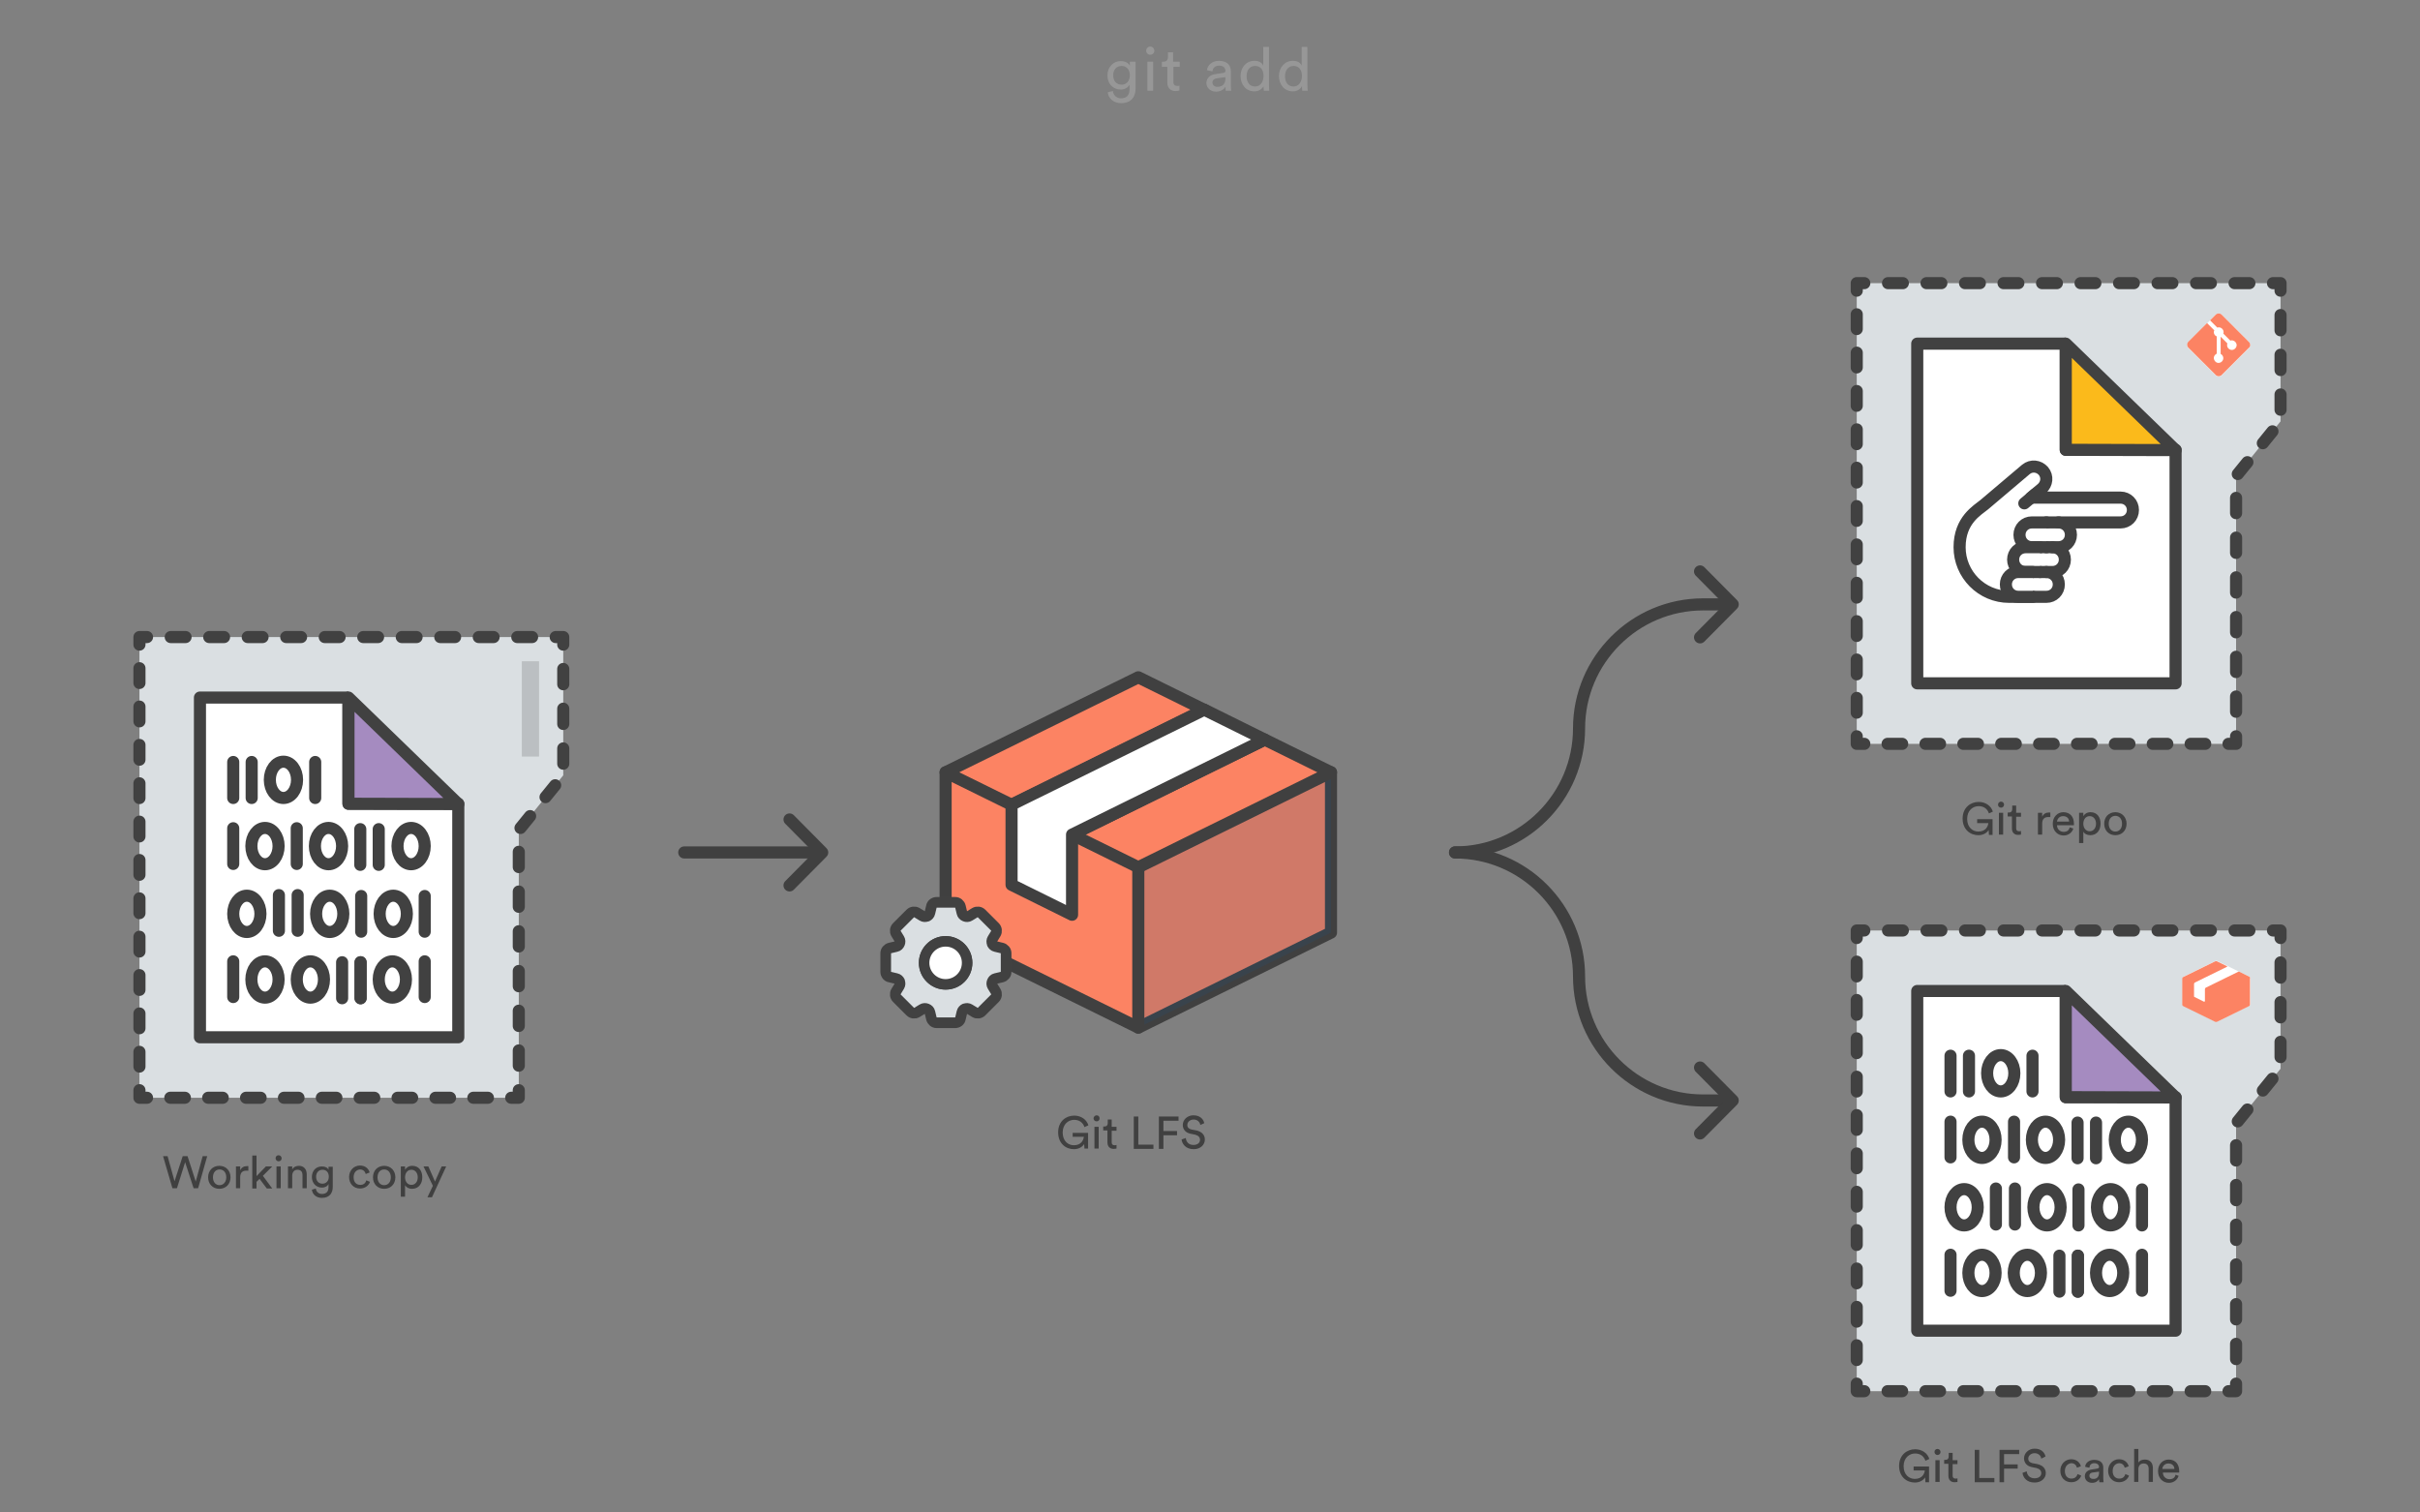 <svg id="Layer_1" xmlns="http://www.w3.org/2000/svg" viewBox="0 0 800 500"><rect x="0" y="0" width="800" height="500" fill="#808080" stroke="none"/><style>.st0{enable-background:new ;} .st1{fill:#979797;} .st2{fill:#DADFE2;} .st3{fill:none;stroke:#414141;stroke-width:4;stroke-linecap:round;stroke-linejoin:round;} .st4{fill:none;stroke:#414141;stroke-width:4;stroke-linecap:round;stroke-linejoin:round;stroke-dasharray:4.896,7.833;} .st5{fill:none;stroke:#414141;stroke-width:4;stroke-linecap:round;stroke-linejoin:round;stroke-dasharray:4.878,7.804;} .st6{fill:none;stroke:#414141;stroke-width:4;stroke-linecap:round;stroke-linejoin:round;stroke-dasharray:4.816,7.706;} .st7{fill:none;stroke:#414141;stroke-width:4;stroke-linecap:round;stroke-linejoin:round;stroke-dasharray:5.051,8.081;} .st8{opacity:0.2;fill:#414141;enable-background:new ;} .st9{fill:#FFFFFF;} .st10{fill:#FC8363;} .st11{fill:#FFFFFF;stroke:#414141;stroke-width:4;stroke-linejoin:round;stroke-miterlimit:10;} .st12{fill:#FBBA1B;stroke:#414141;stroke-width:4;stroke-linecap:round;stroke-linejoin:round;stroke-miterlimit:10;} .st13{fill:#FFFFFF;stroke:#414141;stroke-width:4;stroke-linecap:round;stroke-linejoin:round;stroke-miterlimit:10;} .st14{fill:none;stroke:#414141;stroke-width:4;stroke-linecap:round;stroke-linejoin:round;stroke-miterlimit:10;} .st15{fill:none;stroke:#404040;stroke-width:4;stroke-linecap:round;stroke-linejoin:round;stroke-miterlimit:10;} .st16{fill:#FC8363;stroke:#404040;stroke-width:4;stroke-linecap:round;stroke-linejoin:round;} .st17{opacity:0.2;fill:#205081;enable-background:new ;} .st18{fill:none;stroke:#404040;stroke-width:4;stroke-linecap:round;stroke-linejoin:round;} .st19{fill:#FFFFFF;stroke:#404040;stroke-width:4;stroke-linecap:round;stroke-linejoin:round;} .st20{fill:#404040;} .st21{fill:#DADFE2;stroke:#414141;stroke-width:3.526;stroke-linecap:round;stroke-linejoin:round;stroke-miterlimit:10;} .st22{fill:#FFFFFF;stroke:#414141;stroke-width:3.451;stroke-linecap:round;stroke-linejoin:round;stroke-miterlimit:10;} .st23{fill:#A58BC0;stroke:#414141;stroke-width:4;stroke-linecap:round;stroke-linejoin:round;stroke-miterlimit:10;}</style><g id="Layer_1_1_"><g class="st0"><path class="st1" d="M367.9,30.1c0.1,1.3,1.2,2.4,2.6,2.4c2,0,2.9-1,2.9-3.1V28c-0.5,0.9-1.5,1.6-2.9,1.6c-2.6,0-4.4-1.9-4.4-4.7 c0-2.6,1.8-4.7,4.4-4.7c1.5,0,2.5,0.6,3,1.5v-1.3h1.9v8.9c0,2.4-1.2,4.8-4.8,4.8c-2.4,0-4.2-1.5-4.4-3.6L367.9,30.1z M373.5,24.9 c0-1.9-1.1-3.1-2.7-3.1c-1.7,0-2.8,1.2-2.8,3.1c0,1.9,1.1,3.1,2.8,3.1C372.4,28,373.5,26.7,373.5,24.9z"/><path class="st1" d="M380.2,15.4c0.8,0,1.4,0.6,1.4,1.4c0,0.7-0.6,1.3-1.4,1.3c-0.7,0-1.3-0.6-1.3-1.3 C378.9,16,379.5,15.4,380.2,15.4z M379.3,30v-9.6h1.9V30H379.3z"/><path class="st1" d="M387.9,20.4h2.1v1.7h-2.1v5c0,0.9,0.4,1.3,1.3,1.3c0.2,0,0.6,0,0.7-0.1v1.6c-0.2,0.1-0.6,0.2-1.3,0.2 c-1.6,0-2.7-1-2.7-2.7v-5.3h-1.8v-1.7h0.5c1,0,1.5-0.6,1.5-1.5v-1.6h1.7V20.4z"/><path class="st1" d="M401.8,24.5l2.6-0.4c0.6-0.1,0.7-0.4,0.7-0.7c0-0.9-0.6-1.7-2.1-1.7c-1.3,0-2.1,0.8-2.2,1.9l-1.8-0.4 c0.2-1.8,1.9-3.1,3.9-3.1c2.9,0,4,1.6,4,3.5v4.8c0,0.8,0.1,1.3,0.1,1.6h-1.8c0-0.2-0.1-0.6-0.1-1.3c-0.4,0.7-1.4,1.6-3.1,1.6 c-2,0-3.2-1.4-3.2-2.9C398.9,25.7,400.1,24.7,401.8,24.5z M405.1,25.9v-0.4l-2.9,0.4c-0.8,0.1-1.4,0.6-1.4,1.4 c0,0.7,0.6,1.4,1.6,1.4C403.9,28.7,405.1,28,405.1,25.9z"/><path class="st1" d="M417.7,28.5c-0.5,0.9-1.5,1.7-3,1.7c-2.8,0-4.6-2.2-4.6-5.1c0-2.7,1.8-5,4.6-5c1.7,0,2.6,0.8,2.9,1.6v-6.2 h1.9v12.7c0,0.9,0.1,1.6,0.1,1.8h-1.8c0-0.2-0.1-0.7-0.1-1.3V28.5z M414.9,28.6c1.7,0,2.8-1.5,2.8-3.5s-1-3.3-2.8-3.3 s-2.8,1.4-2.8,3.4S413.1,28.6,414.9,28.6z"/><path class="st1" d="M430.4,28.5c-0.5,0.9-1.5,1.7-3,1.7c-2.8,0-4.6-2.2-4.6-5.1c0-2.7,1.8-5,4.6-5c1.7,0,2.6,0.8,2.9,1.6v-6.2 h1.9v12.7c0,0.9,0.1,1.6,0.1,1.8h-1.8c0-0.2-0.1-0.7-0.1-1.3V28.5z M427.6,28.6c1.7,0,2.8-1.5,2.8-3.5s-1-3.3-2.8-3.3 c-1.7,0-2.8,1.4-2.8,3.4S425.8,28.6,427.6,28.6z"/></g><path class="st2" d="M171.5 274.4L186.2 256.3 186.2 210.6 46.1 210.6 46.1 362.9 171.5 362.9z"/><path class="st3" d="M186.2 213.1L186.2 210.6 183.7 210.6"/><path class="st4" d="M175.9 210.6L52.5 210.6"/><path class="st3" d="M48.6 210.6L46.1 210.6 46.1 213.1"/><path class="st5" d="M46.1 220.9L46.1 356.5"/><path class="st3" d="M46.1 360.4L46.1 362.9 48.6 362.9"/><path class="st6" d="M56.3 362.9L165.1 362.9"/><path class="st3" d="M169 362.9L171.5 362.9 171.5 360.4"/><path class="st7" d="M171.5 352.3L171.5 274.4 186.2 256.3 186.2 217.1"/><path class="st8" d="M172.5 218.6H178.2V250.1H172.5z"/><path class="st2" d="M739.2 157.4L753.9 139.3 753.9 93.6 613.8 93.6 613.8 245.9 739.2 245.9z"/><path class="st3" d="M753.9 96.1L753.9 93.6 751.4 93.6"/><path class="st4" d="M743.6 93.6L620.2 93.6"/><path class="st3" d="M616.3 93.6L613.8 93.6 613.8 96.1"/><path class="st5" d="M613.8 103.9L613.8 239.5"/><path class="st3" d="M613.8 243.4L613.8 245.9 616.3 245.9"/><path class="st6" d="M624 245.9L732.8 245.9"/><path class="st3" d="M736.7 245.9L739.2 245.9 739.2 243.4"/><path class="st7" d="M739.2 235.3L739.2 157.4 753.9 139.3 753.9 100.2"/><path class="st2" d="M739.2 371.4L753.9 353.3 753.9 307.6 613.8 307.6 613.8 459.9 739.2 459.9z"/><path class="st3" d="M753.9 310.1L753.9 307.6 751.4 307.6"/><path class="st4" d="M743.6 307.6L620.2 307.6"/><path class="st3" d="M616.3 307.6L613.8 307.6 613.8 310.1"/><path class="st5" d="M613.8 317.9L613.8 453.5"/><path class="st3" d="M613.8 457.4L613.8 459.9 616.3 459.9"/><path class="st6" d="M624 459.9L732.8 459.9"/><path class="st3" d="M736.7 459.9L739.2 459.9 739.2 457.4"/><path class="st7" d="M739.2 449.3L739.2 371.4 753.9 353.3 753.9 314.2"/><path class="st9" d="M743.6,322.9l-10.4-5.1c-0.3-0.2-0.7-0.2-1,0l-10.4,5.1c-0.2,0.1-0.3,0.3-0.3,0.5v8.6 c0,0.2,0.1,0.4,0.3,0.5l10.4,5.1c0.3,0.2,0.7,0.2,1,0l10.4-5.1c0.2-0.1,0.3-0.3,0.3-0.5v-8.6C743.9,323.2,743.8,323,743.6,322.9 z"/><path class="st10" d="M743.6,322.9l-3.4-1.7c-0.1,0-0.2,0-0.2,0l-10.8,5.3c-0.2,0.1-0.3,0.3-0.3,0.5v3.9c0,0.2-0.2,0.3-0.4,0.2 l-3-1.5c-0.1,0-0.2-0.1-0.2-0.2v-4.1c0-0.2,0.1-0.4,0.3-0.5l10.6-5.2c0.1-0.1,0.1-0.2,0-0.2l-3.1-1.5c-0.3-0.2-0.7-0.2-1,0 l-10.4,5.1c-0.2,0.1-0.3,0.3-0.3,0.5v8.6c0,0.2,0.1,0.4,0.3,0.5l10.4,5.1c0.3,0.2,0.7,0.2,1,0l10.4-5.1c0.2-0.1,0.3-0.3,0.3-0.5 v-8.6C743.9,323.2,743.8,323,743.6,322.9z"/><path class="st11" d="M682.9,113.6v35.1h36.3v77.2h-85.4V113.6H682.9"/><path class="st12" d="M682.9,113.6l36.3,35.2l-36.3-0.1V113.6z"/><path class="st13" d="M656,166.8c-2.3,1.9-8.2,5.1-8.2,14.1s7.3,16.4,16.4,16.4h12.3c2.3,0,4.1-1.8,4.1-4.1s-1.8-4.1-4.1-4.1 h2c2.3,0,4.1-1.8,4.1-4.1s-1.8-4.1-4.1-4.1h2c2.3,0,4.1-1.8,4.1-4.1s-1.8-4.1-4.1-4.1H701c2.3,0,4.1-1.8,4.1-4.1 s-1.8-4.1-4.1-4.1h-29.6l3.6-3c1.7-1.5,2-4,0.5-5.8c-1.5-1.7-4-2-5.8-0.5L656,166.8z"/><path class="st14" d="M680.6 172.7L676.5 172.7"/><path class="st14" d="M678.5 180.9L676.5 180.9"/><path class="st14" d="M676.5 189.1L674.4 189.1"/><path class="st13" d="M676.5,172.7h-4.8c-2.3,0-4.1,1.8-4.1,4.1s1.8,4.1,4.1,4.1h4.8"/><path class="st13" d="M674.4,180.9h-4.8c-2.3,0-4.1,1.8-4.1,4.1s1.8,4.1,4.1,4.1h4.8"/><path class="st13" d="M672,189.1h-4.8c-2.3,0-4.1,1.8-4.1,4.1s1.8,4.1,4.1,4.1h4.8"/><path class="st14" d="M672.8 163.4L669.2 166.4"/><path class="st15" d="M522,240.8c0,22.6-18.4,41-41,41 M522,240.8c0-22.6,18.4-41,41-41h7.8"/><path class="st15" d="M481,281.8c22.6,0,41,18.4,41,41 M570.8,363.8H563c-22.6,0-41-18.4-41-41"/><path class="st15" d="M562 188.9L572.8 199.8 562 210.7"/><path class="st15" d="M562 352.9L572.8 363.8 562 374.7"/><path class="st16" d="M312.6 255.3L312.6 308.3 376.3 339.7 440 308.3 440 255.3"/><path class="st17" d="M440 255.3L440 308.3 376.3 339.7 376.3 286.7z"/><path class="st18" d="M376.3 286.7L376.3 339.7"/><path class="st16" d="M440 255.3L376.3 286.7 354.4 275.9 418.1 244.5z"/><path class="st16" d="M398.2 234.7L334.5 266.1 312.6 255.3 376.3 223.9z"/><path class="st19" d="M418.1 244.5L354.4 275.9 354.4 302.4 334.4 292.5 334.4 266 398.1 234.6z"/><g class="st0"><path class="st20" d="M358.5,379.7l-0.1-1.5c-0.5,0.8-1.6,1.7-3.4,1.7c-2.7,0-5.2-1.9-5.2-5.6c0-3.6,2.6-5.5,5.3-5.5 c2.3,0,4.1,1.3,4.7,3.2l-1.3,0.6c-0.5-1.5-1.7-2.4-3.4-2.4c-1.9,0-3.8,1.4-3.8,4.2c0,2.8,1.8,4.2,3.7,4.2 c2.4,0,3.2-1.7,3.3-2.8h-3.7v-1.3h5.1v5.2H358.5z"/><path class="st20" d="M362.5,368.7c0.6,0,1,0.4,1,1c0,0.6-0.4,1-1,1c-0.6,0-1-0.5-1-1C361.5,369.2,362,368.7,362.5,368.7z M361.8,379.7v-7.2h1.4v7.2H361.8z"/><path class="st20" d="M367.5,372.5h1.6v1.3h-1.6v3.8c0,0.7,0.3,1,1,1c0.2,0,0.4,0,0.6-0.1v1.2c-0.1,0-0.5,0.1-1,0.1 c-1.2,0-2-0.8-2-2.1v-4h-1.4v-1.3h0.4c0.8,0,1.1-0.5,1.1-1.1v-1.2h1.3V372.5z"/><path class="st20" d="M374.8,379.7v-10.6h1.5v9.3h5v1.4H374.8z"/><path class="st20" d="M383.1,379.7v-10.6h6.5v1.4h-5v3.4h4.5v1.4h-4.5v4.5H383.1z"/><path class="st20" d="M396.8,371.9c-0.1-0.8-0.8-1.8-2.2-1.8c-1.2,0-2.1,0.8-2.1,1.8c0,0.8,0.5,1.3,1.4,1.5l1.6,0.3 c1.8,0.4,2.8,1.5,2.8,3c0,1.7-1.4,3.2-3.7,3.2c-2.6,0-3.8-1.7-4-3.2l1.4-0.5c0.1,1.2,0.9,2.3,2.5,2.3c1.5,0,2.2-0.8,2.2-1.7 c0-0.8-0.5-1.4-1.6-1.7l-1.5-0.3c-1.5-0.3-2.6-1.3-2.6-2.9c0-1.7,1.5-3.2,3.5-3.2c2.4,0,3.4,1.5,3.6,2.6L396.8,371.9z"/></g><path class="st21" d="M331.2,313.4l-2.1-0.5c-0.5-0.1-0.9-0.5-1.1-0.9v-0.1c-0.2-0.5-0.2-1,0.1-1.5l1.1-1.8 c0.4-0.7,0.3-1.6-0.3-2.2l-4.4-4.4c-0.6-0.6-1.5-0.7-2.2-0.3l-1.8,1.1c-0.5,0.3-1,0.3-1.5,0.1l0,0c-0.5-0.2-0.9-0.6-1-1.1 l-0.5-2.1c-0.2-0.8-0.9-1.4-1.7-1.4h-6.2c-0.8,0-1.6,0.6-1.7,1.4l-0.5,2.1c-0.1,0.5-0.5,0.9-0.9,1.1h-0.1c-0.5,0.2-1,0.2-1.5-0.1 l-1.8-1.1c-0.7-0.4-1.6-0.3-2.2,0.3l-4.4,4.4c-0.6,0.6-0.7,1.5-0.3,2.2l1.1,1.8c0.3,0.5,0.3,1,0.1,1.5l0,0 c-0.2,0.5-0.6,0.9-1.1,1l-2.1,0.5c-0.8,0.2-1.4,0.9-1.4,1.7v6.2c0,0.8,0.6,1.6,1.4,1.7l2.1,0.5c0.5,0.1,0.9,0.5,1.1,0.9v0.1 c0.2,0.5,0.2,1-0.1,1.5l-1.1,1.8c-0.4,0.7-0.3,1.6,0.3,2.2l4.4,4.4c0.6,0.6,1.5,0.7,2.2,0.3l1.8-1.1c0.5-0.3,1-0.3,1.5-0.1l0,0 c0.5,0.2,0.9,0.6,1,1.1l0.5,2.1c0.2,0.8,0.9,1.4,1.7,1.4h6.2c0.8,0,1.6-0.6,1.7-1.4l0.5-2.1c0.1-0.5,0.5-0.9,0.9-1.1h0.1 c0.5-0.2,1-0.2,1.5,0.1l1.8,1.1c0.7,0.4,1.6,0.3,2.2-0.3l4.4-4.4c0.6-0.6,0.7-1.5,0.3-2.2l-1.1-1.8c-0.3-0.5-0.3-1-0.1-1.5l0,0 c0.2-0.5,0.6-0.9,1.1-1l2.1-0.5c0.8-0.2,1.4-0.9,1.4-1.7v-6.2C332.6,314.3,332,313.6,331.2,313.4z M312.6,325.4 c-3.9,0-7.1-3.2-7.1-7.1s3.2-7.1,7.1-7.1s7.1,3.2,7.1,7.1C319.7,322.2,316.6,325.4,312.6,325.4z"/><circle class="st22" cx="312.6" cy="318.3" r="7.1"/><path class="st15" d="M269.7 281.8L226.2 281.8"/><path class="st15" d="M261 270.9L271.8 281.8 261 292.7"/><path class="st9" d="M743.5,113.1l-9.1-9.1c-0.5-0.5-1.4-0.5-1.9,0l0,0l-9.1,9.1c-0.5,0.5-0.5,1.4,0,1.9l0,0l9.1,9.1 c0.5,0.5,1.4,0.5,1.9,0l0,0l9.1-9.1C744,114.5,744,113.6,743.5,113.1L743.5,113.1z"/><path class="st10" d="M743.5,113.1l-9.1-9.1c-0.5-0.5-1.4-0.5-1.9,0l0,0l-1.9,1.9l2.4,2.4c0.8-0.3,1.7,0.2,2,1 c0.1,0.3,0.1,0.7,0,1l2.3,2.3c0.8-0.3,1.7,0.2,2,1s-0.2,1.7-1,2s-1.7-0.2-2-1c-0.1-0.4-0.1-0.8,0-1.1l-2.2-2.2v5.7 c0.8,0.4,1.1,1.4,0.7,2.1c-0.4,0.8-1.4,1.1-2.1,0.7s-1.1-1.4-0.7-2.1c0.2-0.4,0.5-0.6,0.8-0.8v-5.7c-0.2-0.1-0.4-0.2-0.5-0.3 c-0.5-0.5-0.6-1.2-0.3-1.7l-2.4-2.4l-6.2,6.2c-0.5,0.5-0.5,1.4,0,1.9l0,0l9.1,9.1c0.5,0.5,1.4,0.5,1.9,0l0,0l9.1-9.1 C744,114.5,744,113.6,743.5,113.1L743.5,113.1z"/><g class="st0"><path class="st20" d="M67,382.2h1.5l-3,10.6H64l-2.8-8.6l-2.7,8.6H57l-3.1-10.6h1.5l2.3,8.3l2.7-8.3H62l2.7,8.4L67,382.2z"/><path class="st20" d="M76.2,389.2c0,2.2-1.5,3.8-3.7,3.8c-2.2,0-3.7-1.6-3.7-3.8c0-2.2,1.5-3.8,3.7-3.8 C74.7,385.4,76.2,387,76.2,389.2z M74.8,389.2c0-1.7-1-2.6-2.2-2.6c-1.2,0-2.2,0.9-2.2,2.6c0,1.7,1,2.6,2.2,2.6 C73.7,391.8,74.8,390.9,74.8,389.2z"/><path class="st20" d="M82,387c-0.2,0-0.4,0-0.6,0c-1.2,0-2,0.6-2,2.2v3.6H78v-7.2h1.4v1.3c0.5-1.1,1.4-1.4,2.2-1.4 c0.2,0,0.4,0,0.5,0V387z"/><path class="st20" d="M86.9,388.7l3.1,4.2h-1.8l-2.4-3.2l-1,1v2.2h-1.4V382h1.4v6.8l3.1-3.2H90L86.9,388.7z"/><path class="st20" d="M92.1,381.9c0.6,0,1,0.5,1,1c0,0.6-0.4,1-1,1c-0.6,0-1-0.5-1-1C91.1,382.3,91.5,381.9,92.1,381.9z M91.4,392.8v-7.2h1.4v7.2H91.4z"/><path class="st20" d="M96.6,392.8h-1.4v-7.2h1.4v1c0.5-0.9,1.4-1.2,2.2-1.2c1.7,0,2.6,1.2,2.6,2.8v4.6h-1.4v-4.3 c0-1-0.4-1.8-1.7-1.8c-1.1,0-1.7,0.9-1.7,2V392.8z"/><path class="st20" d="M104.4,392.9c0.1,1,0.9,1.8,2,1.8c1.5,0,2.2-0.8,2.2-2.3v-1c-0.3,0.7-1.1,1.2-2.2,1.2 c-1.9,0-3.3-1.5-3.3-3.5c0-2,1.3-3.5,3.3-3.5c1.1,0,1.9,0.4,2.2,1.1v-1h1.4v6.7c0,1.8-0.9,3.6-3.6,3.6c-1.8,0-3.1-1.1-3.3-2.7 L104.4,392.9z M108.7,389c0-1.4-0.8-2.3-2.1-2.3c-1.2,0-2.1,0.9-2.1,2.3c0,1.4,0.8,2.3,2.1,2.3 C107.8,391.3,108.7,390.4,108.7,389z"/><path class="st20" d="M116.9,389.2c0,1.7,1,2.5,2.2,2.5c1.4,0,1.8-0.9,2-1.5l1.2,0.5c-0.3,1-1.4,2.2-3.3,2.2 c-2.1,0-3.6-1.6-3.6-3.8c0-2.2,1.6-3.8,3.6-3.8c1.9,0,2.9,1.2,3.2,2.3l-1.3,0.5c-0.2-0.7-0.7-1.5-1.9-1.5 C117.9,386.7,116.9,387.5,116.9,389.2z"/><path class="st20" d="M130.7,389.2c0,2.2-1.5,3.8-3.7,3.8c-2.2,0-3.7-1.6-3.7-3.8c0-2.2,1.5-3.8,3.7-3.8 C129.2,385.4,130.7,387,130.7,389.2z M129.2,389.2c0-1.7-1-2.6-2.2-2.6c-1.2,0-2.2,0.9-2.2,2.6c0,1.7,1,2.6,2.2,2.6 C128.2,391.8,129.2,390.9,129.2,389.2z"/><path class="st20" d="M132.5,395.7v-10.1h1.4v1.1c0.4-0.7,1.2-1.3,2.4-1.3c2.2,0,3.3,1.7,3.3,3.8c0,2.1-1.2,3.8-3.4,3.8 c-1.1,0-1.9-0.5-2.3-1.2v3.8H132.5z M136,386.7c-1.3,0-2.1,1.1-2.1,2.5c0,1.5,0.9,2.5,2.1,2.5c1.3,0,2.1-1.1,2.1-2.5 C138.1,387.8,137.3,386.7,136,386.7z"/><path class="st20" d="M141.3,395.8l1.8-3.8l-3.1-6.4h1.6l2.2,5l2.2-5h1.5l-4.7,10.2H141.3z"/></g><g class="st0"><path class="st20" d="M657.5,275.9l-0.1-1.5c-0.5,0.8-1.6,1.7-3.4,1.7c-2.7,0-5.2-1.9-5.2-5.5c0-3.6,2.6-5.5,5.3-5.5 c2.3,0,4.1,1.3,4.7,3.2l-1.3,0.6c-0.5-1.5-1.7-2.4-3.4-2.4c-1.9,0-3.8,1.4-3.8,4.2c0,2.8,1.8,4.2,3.7,4.2c2.4,0,3.2-1.7,3.3-2.8 h-3.7v-1.3h5.1v5.2H657.5z"/><path class="st20" d="M661.5,265c0.6,0,1,0.5,1,1c0,0.6-0.5,1-1,1c-0.6,0-1-0.5-1-1C660.5,265.4,661,265,661.5,265z M660.8,275.9v-7.2h1.4v7.2H660.8z"/><path class="st20" d="M666.5,268.7h1.6v1.3h-1.6v3.8c0,0.7,0.3,1,1,1c0.2,0,0.4,0,0.6-0.1v1.2c-0.1,0-0.5,0.1-1,0.1 c-1.2,0-2-0.8-2-2.1v-4h-1.4v-1.3h0.4c0.8,0,1.1-0.5,1.1-1.1v-1.2h1.3V268.7z"/><path class="st20" d="M677.7,270.1c-0.2,0-0.4,0-0.6,0c-1.2,0-2,0.6-2,2.2v3.6h-1.4v-7.2h1.4v1.3c0.5-1.1,1.4-1.4,2.2-1.4 c0.2,0,0.4,0,0.5,0V270.1z"/><path class="st20" d="M685.4,273.9c-0.4,1.3-1.6,2.3-3.2,2.3c-1.9,0-3.6-1.4-3.6-3.9c0-2.3,1.6-3.8,3.5-3.8 c2.2,0,3.5,1.5,3.5,3.8c0,0.2,0,0.4,0,0.5H680c0,1.3,1,2.2,2.2,2.2c1.2,0,1.8-0.6,2-1.5L685.4,273.9z M684,271.6 c0-1-0.7-1.8-2-1.8c-1.2,0-1.9,0.9-2,1.8H684z"/><path class="st20" d="M687.3,278.8v-10.1h1.4v1.1c0.4-0.7,1.2-1.3,2.4-1.3c2.2,0,3.3,1.7,3.3,3.8c0,2.1-1.2,3.8-3.4,3.8 c-1.1,0-2-0.5-2.3-1.2v3.8H687.3z M690.8,269.8c-1.3,0-2.1,1.1-2.1,2.5c0,1.5,0.9,2.5,2.1,2.5c1.3,0,2.1-1.1,2.1-2.5 C692.9,270.9,692.1,269.8,690.8,269.8z"/><path class="st20" d="M703,272.3c0,2.2-1.5,3.8-3.7,3.8c-2.2,0-3.7-1.6-3.7-3.8c0-2.2,1.5-3.8,3.7-3.8 C701.4,268.5,703,270.1,703,272.3z M701.5,272.3c0-1.7-1-2.6-2.2-2.6s-2.2,0.9-2.2,2.6c0,1.7,1,2.6,2.2,2.6 S701.5,274,701.5,272.3z"/></g><g class="st0"><path class="st20" d="M636.5,489.9l-0.1-1.5c-0.5,0.8-1.6,1.7-3.4,1.7c-2.7,0-5.2-1.9-5.2-5.5c0-3.6,2.6-5.5,5.3-5.5 c2.3,0,4.1,1.3,4.7,3.2l-1.3,0.6c-0.5-1.5-1.7-2.4-3.4-2.4c-1.9,0-3.8,1.4-3.8,4.2c0,2.8,1.8,4.2,3.7,4.2c2.4,0,3.2-1.7,3.3-2.8 h-3.7v-1.3h5.1v5.2H636.5z"/><path class="st20" d="M640.5,479c0.6,0,1,0.5,1,1c0,0.6-0.5,1-1,1c-0.6,0-1-0.5-1-1C639.5,479.4,639.9,479,640.5,479z M639.8,489.9v-7.2h1.4v7.2H639.8z"/><path class="st20" d="M645.5,482.7h1.6v1.3h-1.6v3.8c0,0.7,0.3,1,1,1c0.2,0,0.4,0,0.6-0.1v1.2c-0.1,0-0.5,0.1-1,0.1 c-1.2,0-2-0.8-2-2.1v-4h-1.4v-1.3h0.4c0.8,0,1.1-0.5,1.1-1.1v-1.2h1.3V482.7z"/><path class="st20" d="M652.8,489.9v-10.6h1.5v9.3h5v1.4H652.8z"/><path class="st20" d="M661,489.9v-10.6h6.5v1.4h-5v3.4h4.5v1.4h-4.5v4.5H661z"/><path class="st20" d="M674.8,482.2c-0.1-0.8-0.8-1.8-2.2-1.8c-1.2,0-2.1,0.8-2.1,1.8c0,0.8,0.5,1.3,1.4,1.5l1.6,0.3 c1.8,0.4,2.8,1.5,2.8,3c0,1.6-1.4,3.1-3.7,3.1c-2.6,0-3.8-1.6-4-3.2l1.4-0.5c0.1,1.2,0.9,2.3,2.6,2.3c1.5,0,2.2-0.8,2.2-1.7 c0-0.8-0.5-1.4-1.6-1.7l-1.5-0.3c-1.5-0.3-2.6-1.3-2.6-2.9c0-1.7,1.5-3.2,3.5-3.2c2.4,0,3.4,1.5,3.6,2.6L674.8,482.2z"/><path class="st20" d="M682.6,486.3c0,1.7,1,2.5,2.2,2.5c1.3,0,1.8-0.9,2-1.5l1.2,0.5c-0.3,1-1.4,2.2-3.3,2.2 c-2.1,0-3.6-1.6-3.6-3.8c0-2.2,1.6-3.8,3.6-3.8c1.9,0,2.9,1.2,3.2,2.3l-1.3,0.5c-0.2-0.7-0.7-1.5-1.9-1.5 C683.7,483.8,682.6,484.6,682.6,486.3z"/><path class="st20" d="M691.4,485.8l1.9-0.3c0.4-0.1,0.6-0.3,0.6-0.5c0-0.7-0.5-1.3-1.6-1.3c-1,0-1.5,0.6-1.6,1.5l-1.4-0.3 c0.1-1.4,1.4-2.3,3-2.3c2.2,0,3,1.2,3,2.6v3.6c0,0.6,0.1,1,0.1,1.2H694c0-0.2-0.1-0.5-0.1-1c-0.3,0.5-1,1.2-2.3,1.2 c-1.5,0-2.4-1-2.4-2.2C689.2,486.7,690.2,486,691.4,485.8z M693.9,486.8v-0.3l-2.2,0.3c-0.6,0.1-1,0.4-1,1.1c0,0.5,0.4,1,1.2,1 C693,489,693.9,488.4,693.9,486.8z"/><path class="st20" d="M698.4,486.3c0,1.7,1,2.5,2.2,2.5c1.4,0,1.8-0.9,2-1.5l1.2,0.5c-0.3,1-1.4,2.2-3.3,2.2 c-2.1,0-3.6-1.6-3.6-3.8c0-2.2,1.6-3.8,3.6-3.8c1.9,0,2.9,1.2,3.2,2.3l-1.3,0.5c-0.2-0.7-0.7-1.5-1.9-1.5 C699.4,483.8,698.4,484.6,698.4,486.3z"/><path class="st20" d="M706.9,489.9h-1.4v-10.9h1.4v4.5c0.5-0.8,1.4-1,2.2-1c1.7,0,2.6,1.2,2.6,2.8v4.6h-1.4v-4.3 c0-1-0.4-1.8-1.7-1.8c-1.1,0-1.7,0.8-1.7,1.9V489.9z"/><path class="st20" d="M720.2,487.9c-0.4,1.3-1.6,2.3-3.2,2.3c-1.9,0-3.6-1.4-3.6-3.9c0-2.3,1.6-3.8,3.5-3.8 c2.2,0,3.5,1.5,3.5,3.8c0,0.2,0,0.4,0,0.5h-5.4c0,1.3,1,2.2,2.2,2.2c1.2,0,1.8-0.6,2-1.5L720.2,487.9z M718.8,485.6 c0-1-0.7-1.8-2-1.8c-1.2,0-1.9,0.9-2,1.8H718.8z"/></g><g><path class="st11" d="M115.2,230.6v35.1h36.3v77.2H66.1V230.6H115.2"/><path class="st23" d="M115.2,230.6l36.3,35.2l-36.3-0.1V230.6z"/><path class="st14" d="M77.1 251.9L77.1 263.8"/><ellipse class="st14" cx="93.7" cy="257.8" rx="4.5" ry="6"/><path class="st14" d="M83.2 251.9L83.2 263.8"/><path class="st14" d="M104.2 251.9L104.2 263.8"/><path class="st14" d="M119.1 285.9L119.1 274.1"/><ellipse class="st14" cx="87.6" cy="279.7" rx="4.5" ry="6"/><path class="st14" d="M98.1 285.6L98.1 273.8"/><path class="st14" d="M77.1 285.6L77.1 273.8"/><ellipse class="st14" cx="108.6" cy="279.7" rx="4.5" ry="6"/><path class="st14" d="M125.2 274.1L125.2 285.9"/><ellipse class="st14" cx="135.9" cy="279.7" rx="4.5" ry="6"/><path class="st14" d="M113.1 330L113.1 318.1"/><ellipse class="st14" cx="87.6" cy="323.8" rx="4.5" ry="6"/><path class="st14" d="M77.1 329.6L77.1 317.8"/><ellipse class="st14" cx="102.6" cy="323.8" rx="4.5" ry="6"/><path class="st14" d="M119.2 318.1L119.2 330"/><path class="st14" d="M119.2 318.1L119.2 330"/><ellipse class="st14" cx="129.7" cy="323.8" rx="4.5" ry="6"/><path class="st14" d="M98.4 295.9L98.4 307.7"/><ellipse class="st14" cx="130" cy="302.1" rx="4.5" ry="6"/><path class="st14" d="M119.4 296.2L119.4 308"/><path class="st14" d="M140.4 296.2L140.4 308"/><ellipse class="st14" cx="109" cy="302.1" rx="4.5" ry="6"/><path class="st14" d="M92.2 307.7L92.2 295.9"/><ellipse class="st14" cx="81.6" cy="302.1" rx="4.5" ry="6"/><path class="st14" d="M140.4 329.6L140.4 317.8"/></g><g><path class="st11" d="M682.9,327.6v35.1h36.3v77.2h-85.4V327.6H682.9"/><path class="st23" d="M682.9,327.6l36.3,35.2l-36.3-0.1V327.6z"/><path class="st14" d="M644.8 349L644.8 360.8"/><ellipse class="st14" cx="661.4" cy="354.8" rx="4.5" ry="6"/><path class="st14" d="M650.9 349L650.9 360.8"/><path class="st14" d="M671.9 349L671.9 360.8"/><path class="st14" d="M686.8 382.9L686.8 371.1"/><ellipse class="st14" cx="655.2" cy="376.8" rx="4.5" ry="6"/><path class="st14" d="M665.8 382.6L665.8 370.8"/><path class="st14" d="M644.8 382.6L644.8 370.8"/><ellipse class="st14" cx="676.2" cy="376.8" rx="4.5" ry="6"/><path class="st14" d="M692.9 371.1L692.9 382.9"/><ellipse class="st14" cx="703.6" cy="376.8" rx="4.5" ry="6"/><path class="st14" d="M680.8 427L680.8 415.1"/><ellipse class="st14" cx="655.2" cy="420.8" rx="4.5" ry="6"/><path class="st14" d="M644.8 426.7L644.8 414.8"/><ellipse class="st14" cx="670.2" cy="420.8" rx="4.5" ry="6"/><path class="st14" d="M686.9 415.1L686.9 427"/><path class="st14" d="M686.9 415.1L686.9 427"/><ellipse class="st14" cx="697.4" cy="420.8" rx="4.5" ry="6"/><path class="st14" d="M666.1 392.9L666.1 404.8"/><ellipse class="st14" cx="697.7" cy="399.1" rx="4.5" ry="6"/><path class="st14" d="M687.1 393.2L687.1 405.1"/><path class="st14" d="M708.1 393.2L708.1 405.1"/><ellipse class="st14" cx="676.7" cy="399.1" rx="4.5" ry="6"/><path class="st14" d="M659.8 404.8L659.8 392.9"/><ellipse class="st14" cx="649.3" cy="399.1" rx="4.5" ry="6"/><path class="st14" d="M708.1 426.7L708.1 414.8"/></g></g></svg>